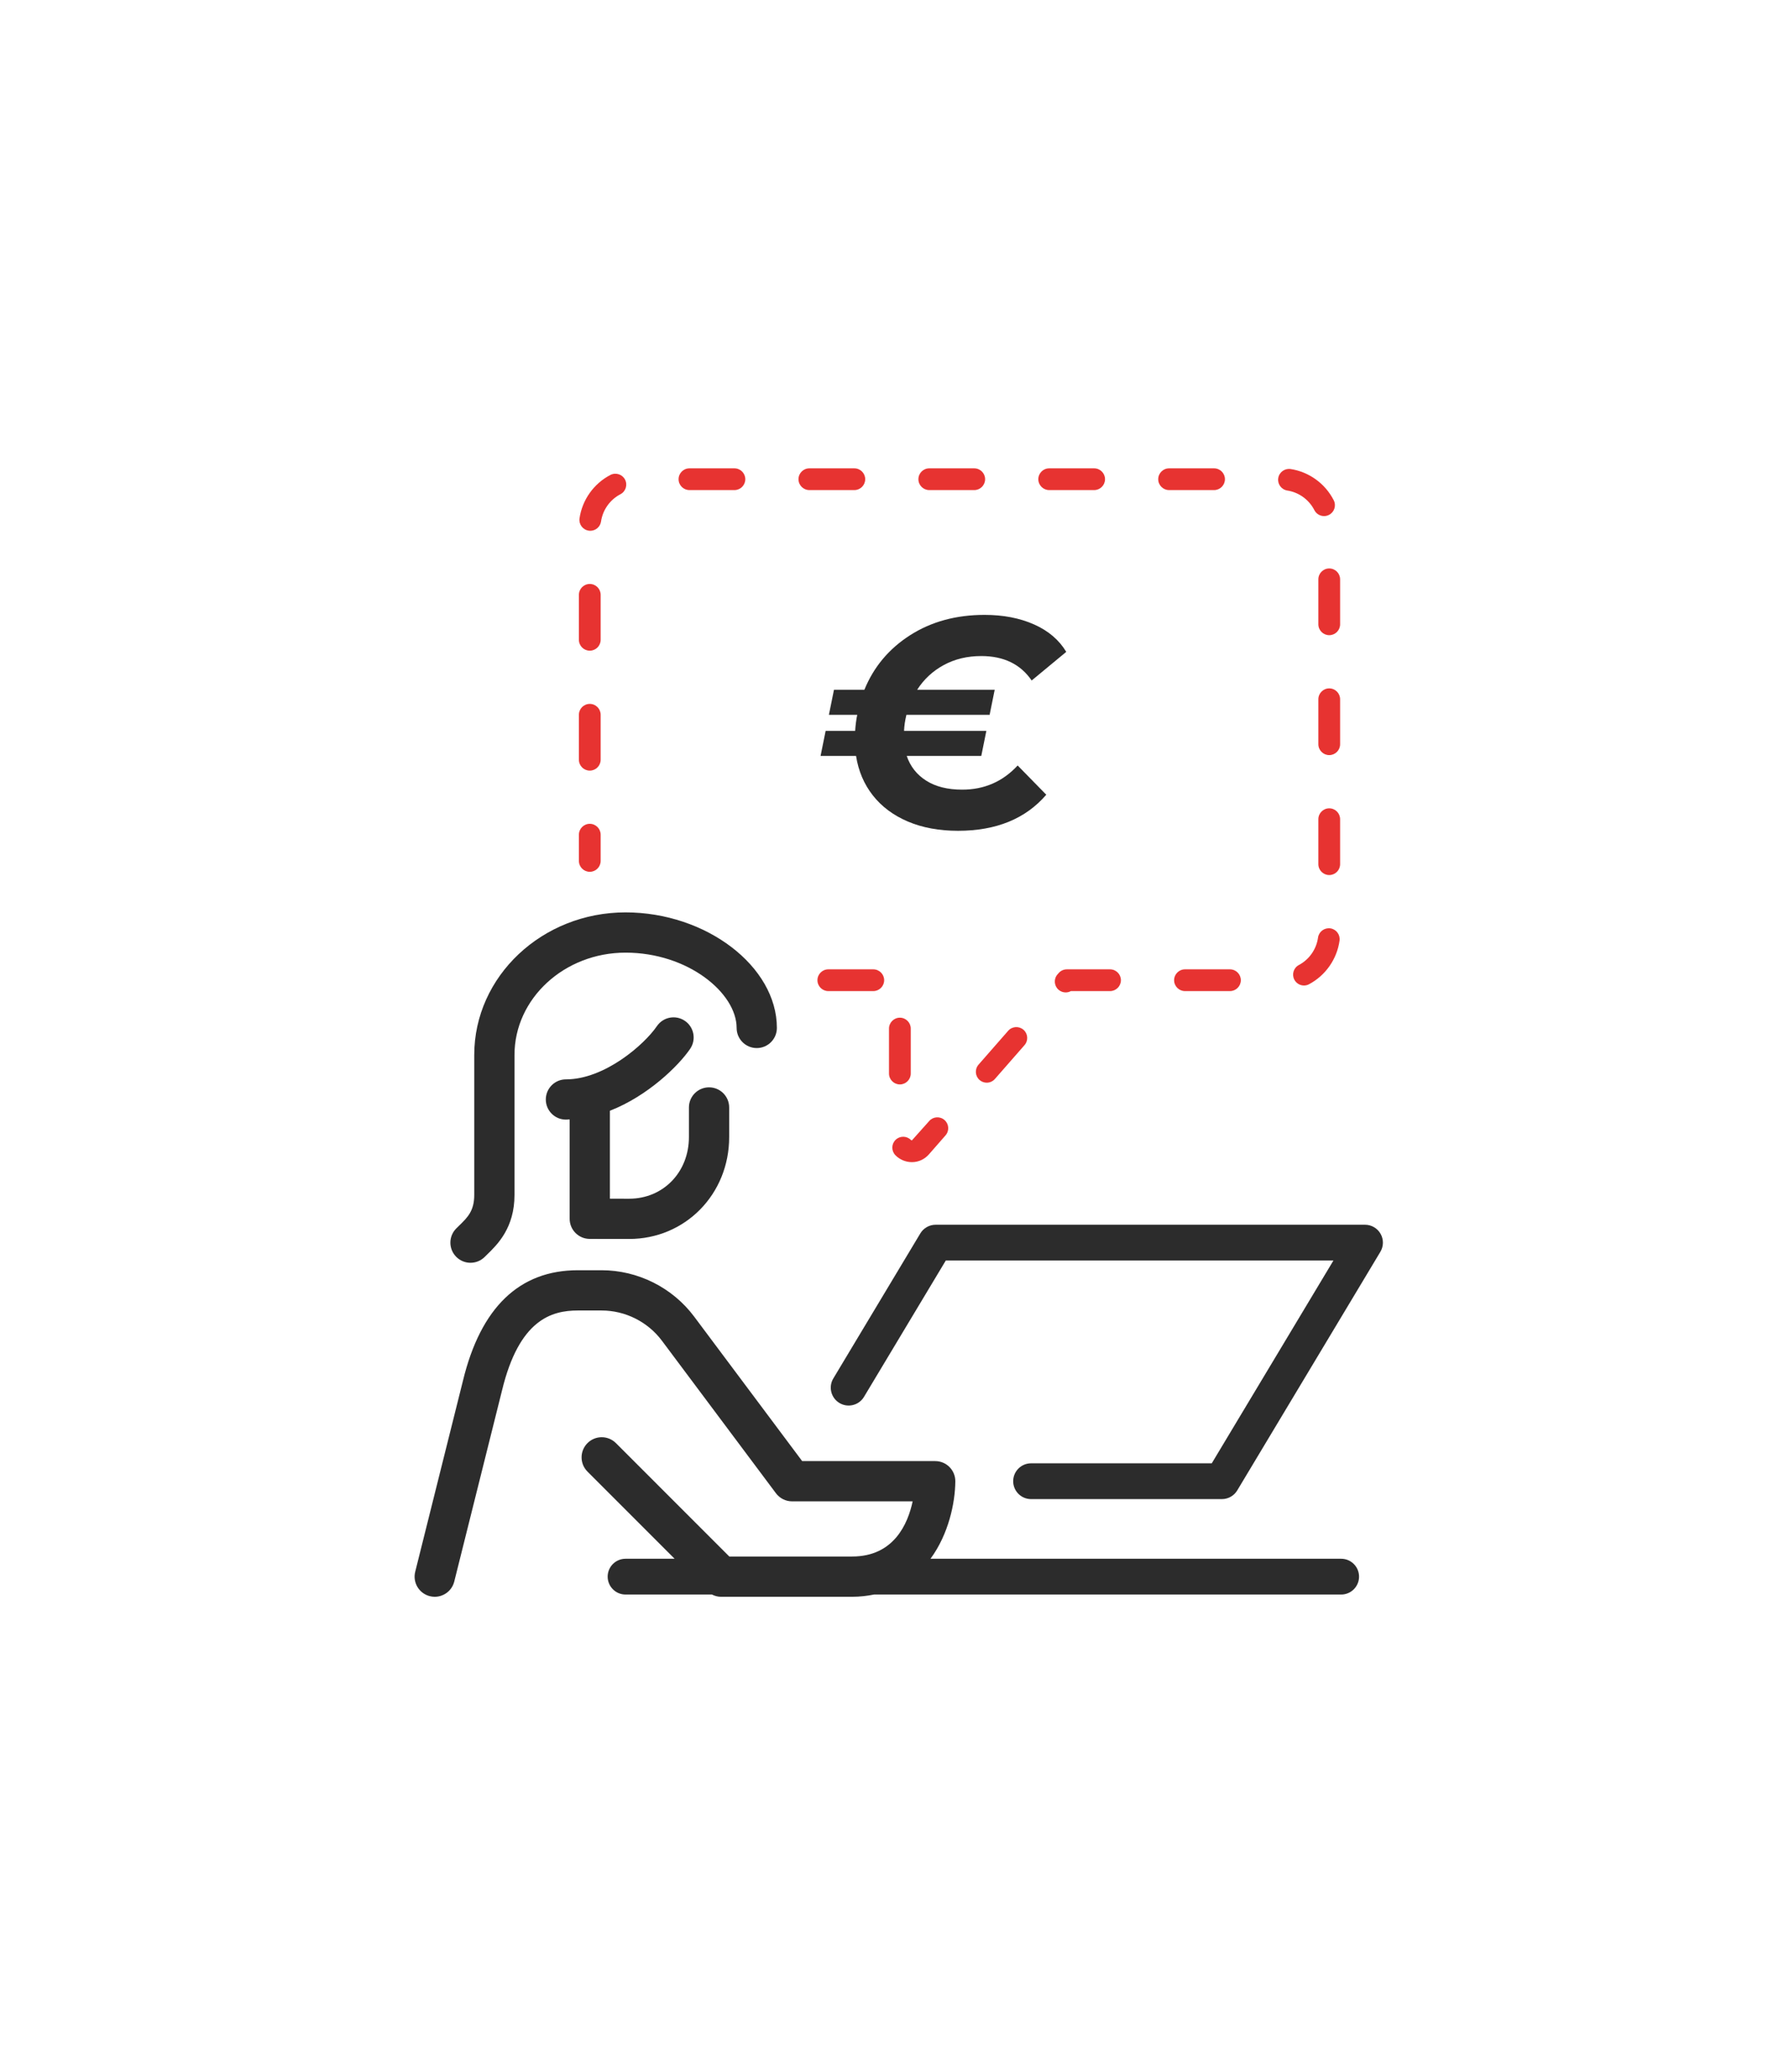 <?xml version="1.0" encoding="UTF-8"?>
<svg width="95" height="110"  id="Calque_1" xmlns="http://www.w3.org/2000/svg" version="1.1" viewBox="0 0 200 160">
  <!-- Generator: Adobe Illustrator 29.6.0, SVG Export Plug-In . SVG Version: 2.1.1 Build 207)  -->
  <defs>
    <style>
      .st0 {
        fill: #e73331;
      }

      .st1 {
        fill: #2c2c2c;
      }
    </style>
  </defs>
  <g>
    <path class="st0" d="M101.817,84.207v-5.027c0-.671-.545-1.216-1.216-1.216s-1.216.545-1.216,1.216v5.027c0,.671.545,1.216,1.216,1.216s1.216-.545,1.216-1.216Z"/>
    <path class="st0" d="M96.725,17.775c0-.671-.545-1.216-1.216-1.216h-5.027c-.671,0-1.216.545-1.216,1.216s.545,1.216,1.216,1.216h5.027c.671,0,1.216-.545,1.216-1.216Z"/>
    <path class="st0" d="M97.628,72.559h-5.027c-.671,0-1.216.545-1.216,1.216s.545,1.216,1.216,1.216h5.027c.671,0,1.216-.545,1.216-1.216s-.545-1.216-1.216-1.216Z"/>
    <path class="st0" d="M103.877,89.518l-1.932,2.161c-.038,0-.081-.018-.106-.043-.469-.479-1.238-.485-1.719-.016-.479.47-.486,1.239-.016,1.719.48.49,1.151.771,1.841.771.735,0,1.412-.31,1.907-.873l1.854-2.12c.441-.505.391-1.272-.115-1.715-.507-.442-1.273-.391-1.715.115Z"/>
    <path class="st0" d="M110.13,17.775c0-.671-.545-1.216-1.216-1.216h-5.026c-.671,0-1.216.545-1.216,1.216s.545,1.216,1.216,1.216h5.026c.671,0,1.216-.545,1.216-1.216Z"/>
    <path class="st0" d="M82.104,16.559h-5.027c-.671,0-1.216.545-1.216,1.216s.545,1.216,1.216,1.216h5.027c.671,0,1.216-.545,1.216-1.216s-.545-1.216-1.216-1.216Z"/>
    <path class="st0" d="M65.934,29.483c-.671,0-1.216.545-1.216,1.216v5.027c0,.671.545,1.216,1.216,1.216s1.216-.545,1.216-1.216v-5.027c0-.671-.545-1.216-1.216-1.216Z"/>
    <path class="st0" d="M65.934,56.294c-.671,0-1.216.545-1.216,1.216v2.932c0,.671.545,1.216,1.216,1.216s1.216-.545,1.216-1.216v-2.932c0-.671-.545-1.216-1.216-1.216Z"/>
    <path class="st0" d="M68.234,17.3c-1.855.969-3.144,2.781-3.446,4.846-.098.665.361,1.282,1.025,1.379.061.009.119.014.179.014.593,0,1.112-.436,1.2-1.039.19-1.297,1.001-2.436,2.167-3.045.595-.311.825-1.045.515-1.64-.31-.595-1.044-.825-1.64-.515Z"/>
    <path class="st0" d="M65.934,42.889c-.671,0-1.216.545-1.216,1.216v5.026c0,.671.545,1.216,1.216,1.216s1.216-.545,1.216-1.216v-5.026c0-.671-.545-1.216-1.216-1.216Z"/>
    <path class="st0" d="M148.601,54.562c-.671,0-1.216.545-1.216,1.216v5.026c0,.671.545,1.216,1.216,1.216s1.216-.545,1.216-1.216v-5.026c0-.671-.545-1.216-1.216-1.216Z"/>
    <path class="st0" d="M148.718,67.977c-.665-.086-1.278.372-1.371,1.037-.18,1.298-.98,2.443-2.143,3.063-.592.316-.816,1.053-.5,1.645.219.41.639.644,1.073.644.193,0,.389-.046.571-.144,1.847-.985,3.12-2.808,3.406-4.874.092-.665-.373-1.279-1.037-1.371Z"/>
    <path class="st0" d="M148.601,27.75c-.671,0-1.216.545-1.216,1.216v5.027c0,.671.545,1.216,1.216,1.216s1.216-.545,1.216-1.216v-5.027c0-.671-.545-1.216-1.216-1.216Z"/>
    <path class="st0" d="M146.939,21.233c.215.421.641.663,1.083.663.186,0,.375-.043.552-.134.598-.305.835-1.037.529-1.635-.952-1.864-2.752-3.169-4.815-3.49-.656-.099-1.284.35-1.388,1.015-.103.663.352,1.284,1.015,1.388,1.295.201,2.425,1.021,3.024,2.193Z"/>
    <path class="st0" d="M148.601,41.155c-.671,0-1.216.545-1.216,1.216v5.027c0,.671.545,1.216,1.216,1.216s1.216-.545,1.216-1.216v-5.027c0-.671-.545-1.216-1.216-1.216Z"/>
    <path class="st0" d="M123.536,17.775c0-.671-.545-1.216-1.216-1.216h-5.026c-.671,0-1.216.545-1.216,1.216s.545,1.216,1.216,1.216h5.026c.671,0,1.216-.545,1.216-1.216Z"/>
    <path class="st0" d="M137.502,72.559h-5.027c-.671,0-1.216.545-1.216,1.216s.545,1.216,1.216,1.216h5.027c.671,0,1.216-.545,1.216-1.216s-.545-1.216-1.216-1.216Z"/>
    <path class="st0" d="M124.096,72.559h-4.828c-.351,0-.684.151-.914.415l-.131.149c-.442.505-.392,1.272.113,1.715.23.202.516.302.8.302.203,0,.404-.051.586-.149h4.374c.671,0,1.216-.545,1.216-1.216s-.545-1.216-1.216-1.216Z"/>
    <path class="st0" d="M112.706,79.429l-3.311,3.783c-.441.506-.391,1.273.114,1.716.231.201.517.301.8.301.339,0,.676-.141.916-.415l3.311-3.783c.441-.506.391-1.273-.114-1.716-.509-.441-1.275-.39-1.716.114Z"/>
    <path class="st0" d="M136.941,17.775c0-.671-.545-1.216-1.216-1.216h-5.026c-.671,0-1.216.545-1.216,1.216s.545,1.216,1.216,1.216h5.026c.671,0,1.216-.545,1.216-1.216Z"/>
  </g>
  <g>
    <path class="st1" d="M154.341,102.122c-.354-.627-1.02-1.015-1.74-1.015h-48c-.702,0-1.354.368-1.715.971l-9.726,16.21c-.568.947-.262,2.176.686,2.744.945.567,2.176.262,2.744-.686l9.144-15.239h43.335l-13.601,22.667h-20.2c-1.104,0-2,.896-2,2s.896,2,2,2h21.333c.702,0,1.354-.368,1.715-.971l16-26.667c.371-.618.381-1.388.025-2.015Z"/>
    <path class="st1" d="M149.934,138.442h-45.91c2.033-2.759,2.756-6.266,2.776-8.648.005-.6-.229-1.177-.652-1.603-.423-.427-.998-.666-1.598-.666h-14.873l-12.075-16.151c-2.426-3.244-6.293-5.182-10.345-5.182h-2.656c-6.542,0-10.867,4.168-12.85,12.37l-5.333,21.334c-.302,1.206.432,2.428,1.637,2.729.184.046.367.068.548.068,1.008,0,1.926-.683,2.181-1.705l5.338-21.352c1.916-7.928,5.538-8.944,8.479-8.944h2.656c2.641,0,5.16,1.263,6.741,3.377l12.75,17.054c.425.567,1.093.902,1.802.902h13.479c-.533,2.522-2.108,6.167-6.761,6.167h-13.735l-12.674-12.675c-.879-.879-2.303-.879-3.182,0-.879.878-.879,2.303,0,3.182l9.742,9.743h-5.485c-1.104,0-2,.896-2,2s.896,2,2,2h9.659c.312.157.653.25,1.008.25h14.667c.881,0,1.682-.101,2.441-.25h52.225c1.104,0,2-.896,2-2s-.896-2-2-2Z"/>
    <path class="st1" d="M65.931,102.692l4.402.006c6.271,0,11.185-5.004,11.185-11.393v-3.307c0-1.242-1.008-2.25-2.25-2.25s-2.25,1.008-2.25,2.25v3.307c0,3.93-2.874,6.893-6.682,6.893l-2.152-.003v-9.828c4.259-1.664,7.68-5.029,8.972-6.923.7-1.027.437-2.427-.59-3.127-1.028-.7-2.427-.436-3.127.59-1.416,2.075-5.853,5.951-10.171,5.951-1.242,0-2.25,1.008-2.25,2.25s1.008,2.25,2.25,2.25c.14,0,.277-.016.416-.021v11.105c0,1.241,1.006,2.248,2.247,2.25Z"/>
    <path class="st1" d="M52.601,105.358c.576,0,1.151-.22,1.591-.659l.277-.272c1.141-1.11,3.049-2.968,3.049-6.651v-15.644c0-6.308,5.569-11.439,12.416-11.439,6.993,0,12.417,4.524,12.417,8.416,0,1.242,1.008,2.25,2.25,2.25s2.25-1.008,2.25-2.25c0-6.881-7.905-12.916-16.917-12.916-9.327,0-16.916,7.15-16.916,15.939v15.644c0,1.784-.745,2.509-1.688,3.428l-.32.314c-.879.879-.879,2.303,0,3.182.439.439,1.015.659,1.591.659Z"/>
  </g>
  <path class="st1" d="M113.768,49.774l3.2,3.267c-2.312,2.689-5.6,4.033-9.867,4.033-2.111,0-3.978-.345-5.6-1.033-1.622-.689-2.928-1.661-3.917-2.917-.989-1.255-1.617-2.728-1.883-4.417h-3.967l.567-2.8h3.3c.044-.667.122-1.267.233-1.8h-3.167l.567-2.8h3.4c1.044-2.555,2.75-4.589,5.117-6.1,2.367-1.511,5.139-2.267,8.317-2.267,2.089,0,3.933.356,5.533,1.067,1.6.711,2.8,1.733,3.6,3.067l-3.867,3.2c-1.245-1.822-3.122-2.733-5.633-2.733-1.556,0-2.95.333-4.183,1s-2.228,1.589-2.983,2.767h8.667l-.567,2.8h-9.3c-.156.622-.245,1.222-.267,1.8h9.2l-.567,2.8h-8.333c.4,1.178,1.128,2.1,2.183,2.767,1.055.667,2.394,1,4.017,1,2.467,0,4.533-.9,6.2-2.7Z"/>
</svg>